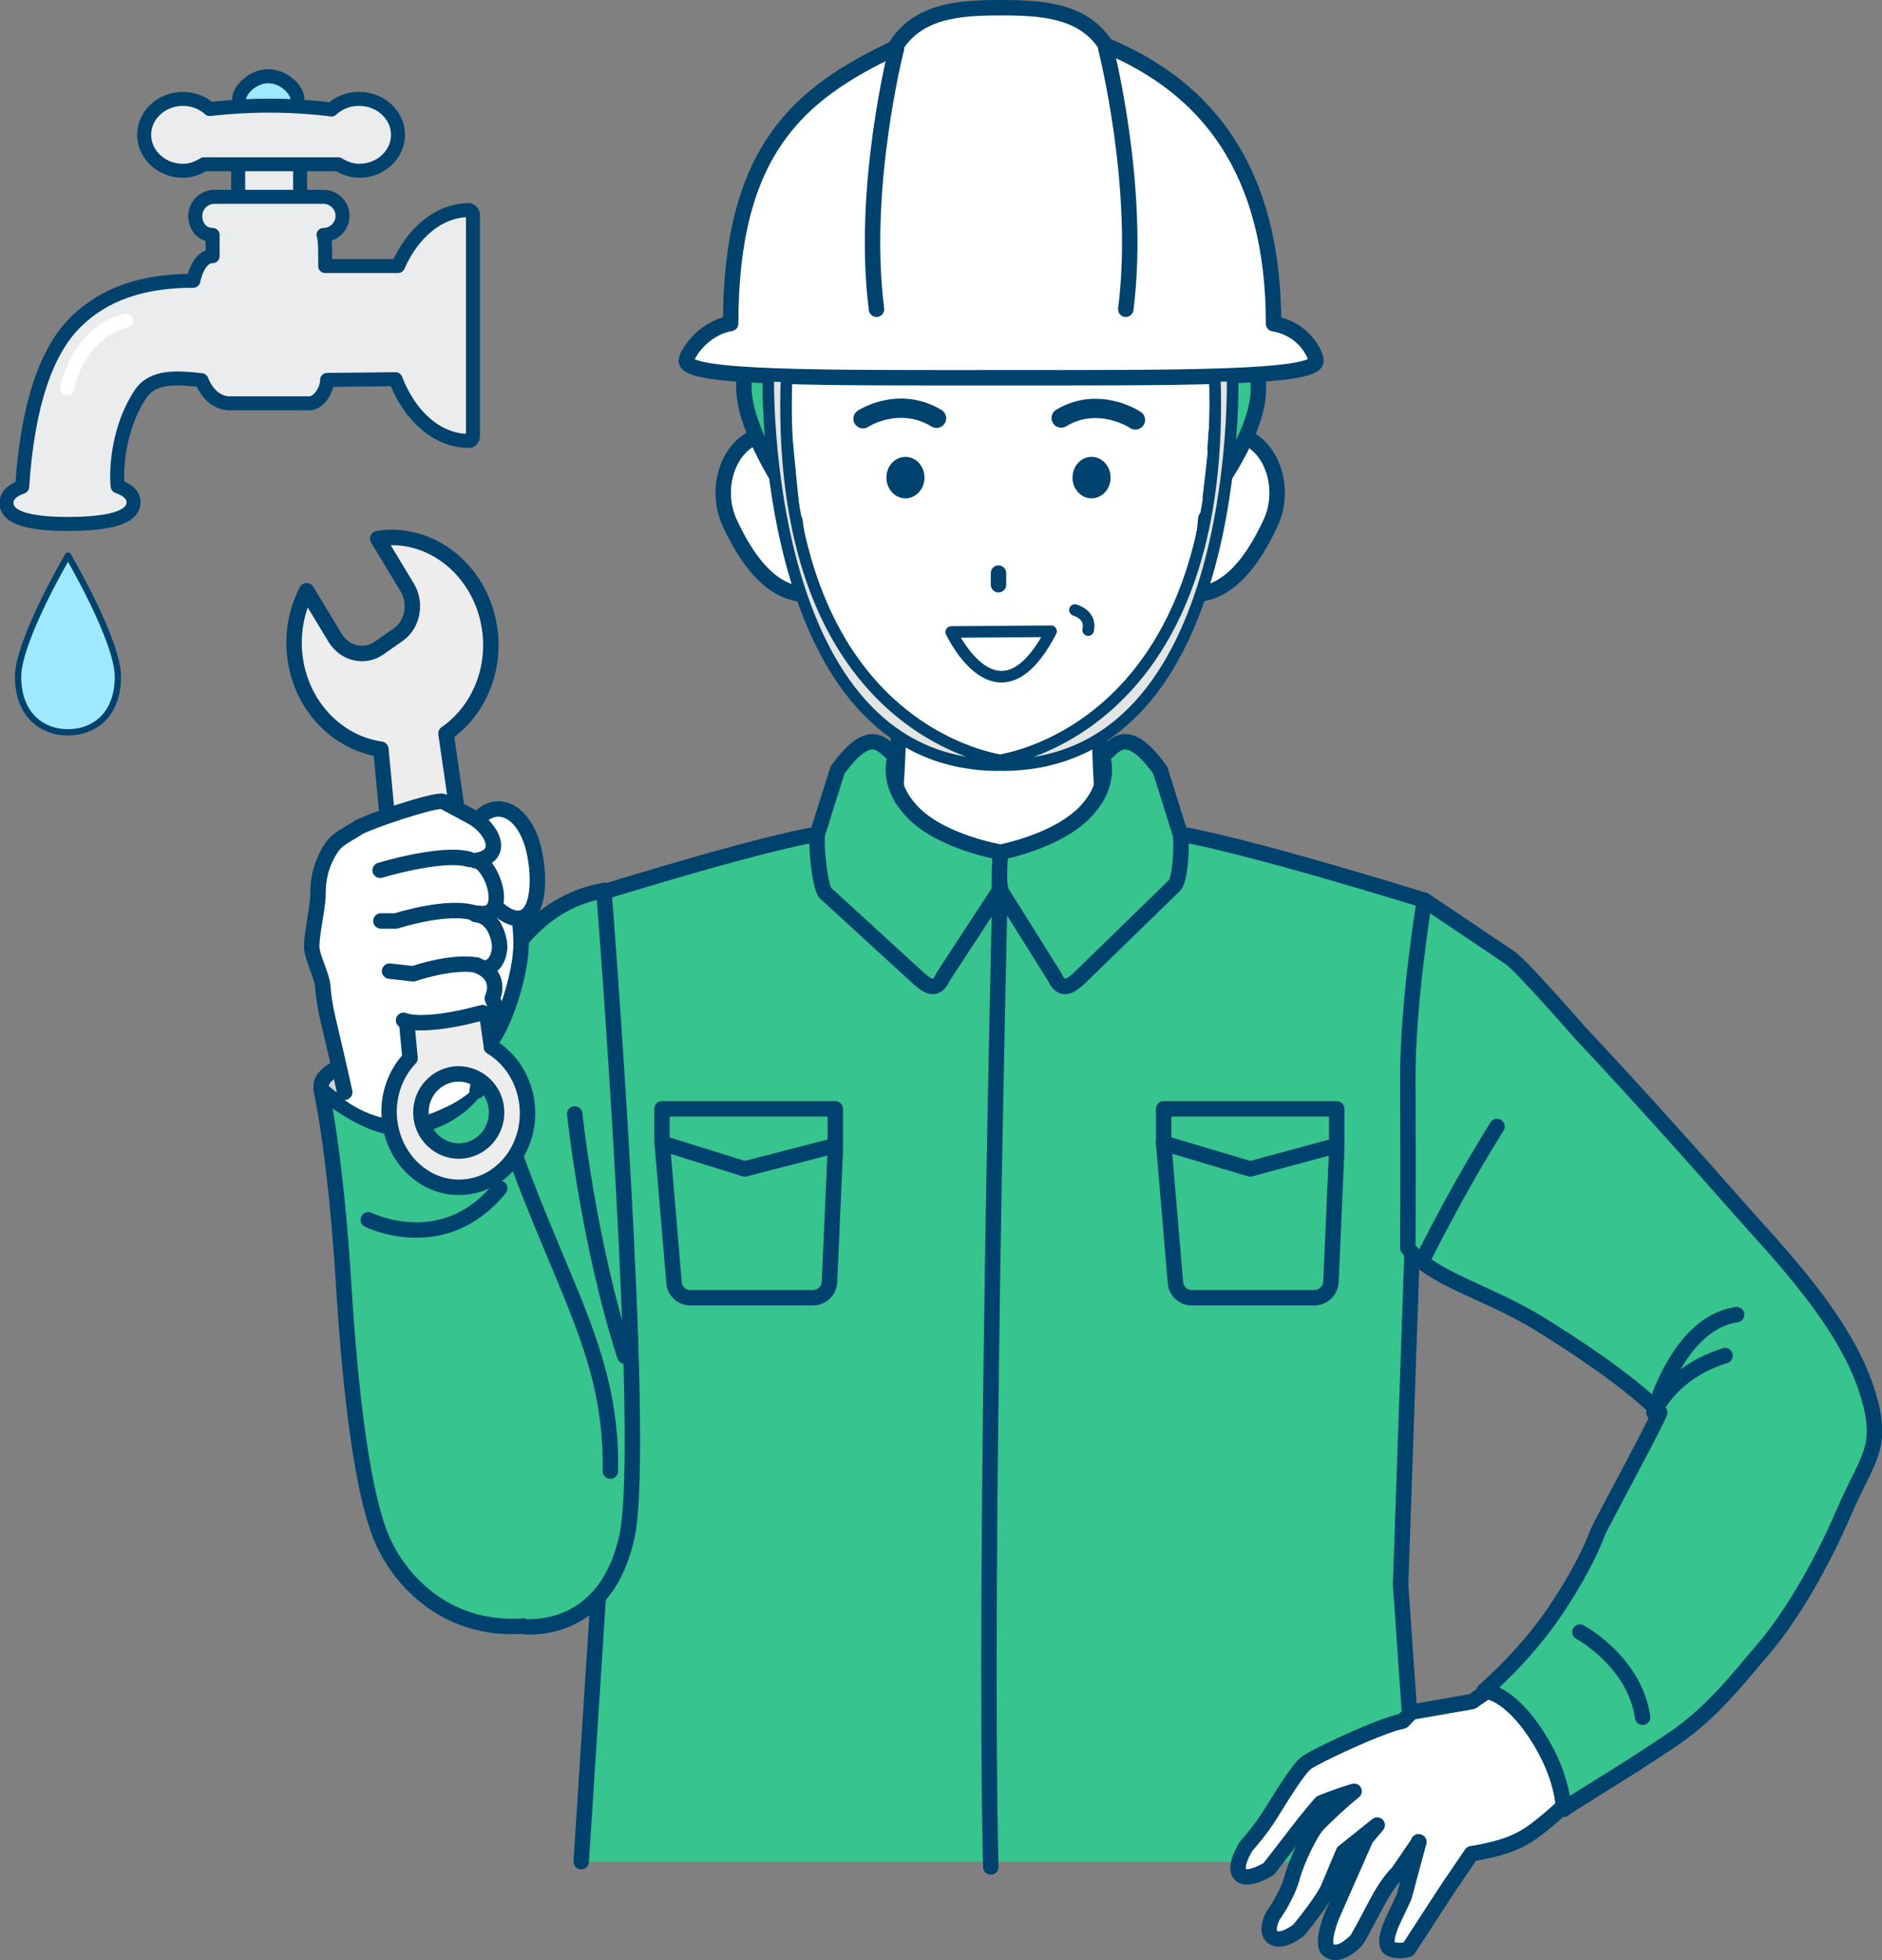 <?xml version="1.0" encoding="UTF-8"?><svg id="_レイヤー_2" xmlns="http://www.w3.org/2000/svg" viewBox="0 0 78.07 81.26"><rect x="0" y="0" width="78.07" height="81.26" fill="#808080" stroke="none"/><defs><style>.cls-1,.cls-2,.cls-3{stroke-width:0px;}.cls-1,.cls-4{fill:#37c48e;}.cls-5,.cls-6,.cls-7,.cls-8,.cls-9,.cls-10,.cls-4,.cls-11,.cls-12,.cls-13,.cls-14,.cls-15,.cls-16{stroke-linecap:round;}.cls-5,.cls-6,.cls-7,.cls-8,.cls-9,.cls-10,.cls-4,.cls-12,.cls-13,.cls-17,.cls-14,.cls-15,.cls-16{stroke:#00426e;}.cls-5,.cls-6,.cls-7,.cls-8,.cls-9,.cls-10,.cls-4,.cls-12,.cls-13,.cls-14,.cls-15,.cls-16{stroke-linejoin:round;}.cls-5,.cls-7,.cls-8,.cls-9,.cls-4{stroke-width:.64px;}.cls-5,.cls-14,.cls-3{fill:#fff;}.cls-6{stroke-width:.26px;}.cls-6,.cls-17{fill:#9ee9ff;}.cls-2{fill:#00426e;}.cls-7{fill:#d1d2d2;}.cls-8,.cls-10,.cls-11,.cls-12,.cls-13{fill:none;}.cls-9{fill:#ededee;}.cls-10{stroke-width:.64px;}.cls-11{stroke:#fff;}.cls-11,.cls-17{stroke-miterlimit:10;}.cls-11,.cls-17,.cls-15{stroke-width:.58px;}.cls-12,.cls-14,.cls-16{stroke-width:.48px;}.cls-13{stroke-width:.8px;}.cls-15{fill:#eaeced;}.cls-16{fill:#e3e4e4;}</style></defs><g id="_レイヤー_1-2"><path class="cls-5" d="M35.88,39.97c1.78-5.35,1.37-13.06,1.37-13.06h8.46s-.62,7.34,1.28,13.06h-11.11Z"/><path class="cls-1" d="M24.11,77.18h34.8l-.8-11.48.98-28.37s-11.33-3.53-11.38-2.73c-.21,3.53-12.43,3.55-12.64.02-.05-.8-11.09,2.7-11.09,2.7l.88,28.39-.74,11.48Z"/><path class="cls-8" d="M24.11,77.18l.74-11.48-.88-28.39s11.04-3.49,11.09-2.7c.21,3.53,12.43,3.51,12.64-.02.05-.8,11.38,2.73,11.38,2.73l-.98,28.37.8,11.48"/><path class="cls-8" d="M41.48,37.03s-.68,27.72-.38,40.37"/><polygon class="cls-8" points="34.65 45.97 27.46 45.97 27.46 47.39 30.89 48.46 34.65 47.49 34.65 45.97"/><path class="cls-8" d="M34.65,47.68l-.24,5.47c-.02.36-.32.65-.69.65h-5.08c-.36,0-.66-.28-.68-.63l-.49-5.78"/><polygon class="cls-8" points="55.45 47.49 51.86 48.46 48.27 47.39 48.27 45.97 55.45 45.97 55.45 47.49"/><path class="cls-8" d="M55.45,47.68l-.24,5.47c-.02.36-.32.65-.69.65h-5.08c-.36,0-.66-.28-.68-.63l-.49-5.78"/><path class="cls-4" d="M34.74,31.93l-.82,2.61c-.1.32.08,2.27.33,2.49l3.9,3.57c.44.39.73.43.97-.1l2.3-3.52c.08-.34.07-1.31.04-1.66,0,0-2.4-.41-3.59-1.64-1.19-1.22-.72-2.34-.72-2.34-.47-.28-.94-1.45-2.41.59Z"/><path class="cls-4" d="M48.13,31.93l.82,2.61c.1.32.02,1.95-.23,2.17l-4,3.89c-.44.39-.73.43-.97-.1l-2.2-3.51c-.17-.39-.05-1.39-.05-1.66,0,0,2.31-.43,3.5-1.65,1.19-1.22.72-2.34.72-2.34.47-.28.94-1.45,2.41.59Z"/><path class="cls-5" d="M34.08,20.19c.47,1.42,1.46,3.88.16,4.31-1.31.44-2.72-.11-3.98-2.85-.62-1.36-.09-3.16,1.22-3.59,1.31-.44,2.13.72,2.61,2.14Z"/><path class="cls-5" d="M48.9,20.19c-.47,1.42-1.46,3.88-.16,4.31,1.31.44,2.72-.11,3.98-2.85.62-1.36.09-3.16-1.22-3.59-1.31-.44-2.13.72-2.61,2.14Z"/><path class="cls-3" d="M50.22,15.6c-.13,7.78-1.8,16.13-8.8,16.13-7.45,0-8.8-9.42-8.8-16.13s4.18-11.43,9.04-11.43,8.67,4.73,8.56,11.43Z"/><path class="cls-12" d="M44.59,25.29s.7.19.55.83"/><path class="cls-8" d="M41.16,31.59c-7.47-.51-8.18-10-8.18-10"/><path class="cls-8" d="M50.02,21.49s-.59,9.58-8.06,10.09"/><ellipse class="cls-2" cx="45.28" cy="19.8" rx=".79" ry=".86"/><ellipse class="cls-2" cx="37.56" cy="19.8" rx=".79" ry=".86"/><path class="cls-13" d="M35.8,17.36s1.48-.97,3.05-.02"/><path class="cls-13" d="M47.1,17.41s-1.51-1.02-3.08-.08"/><line class="cls-8" x1="41.42" y1="23.76" x2="41.42" y2="24.24"/><path class="cls-14" d="M43.6,26.17c-2.19,4.22-4.14.03-4.14.03l4.14-.03Z"/><path class="cls-4" d="M50.67,15.85c0,.95-.46,4.75-.46,4.75,0,0,1.75-2.29,1.97-4.1.11-.94-.21-2.37-.67-2.37s-.83.77-.83,1.72Z"/><path class="cls-4" d="M32.39,15.78c0,.95.41,4.88.41,4.88,0,0-1.7-2.42-1.92-4.23-.11-.94.21-2.37.67-2.37s.83.77.83,1.72Z"/><path class="cls-5" d="M52.83,13.42c0-6.38-2.77-9.8-6.96-11.54-.93-1.46-2.67-1.56-4.34-1.56s-3.49.09-4.42,1.68c-3.96,1.87-6.8,4.22-6.8,11.41-1.17.2-1.84,1.3-1.84,1.55,0,.75,5.85.7,13.06.7s13.06.04,13.06-.7c0-.26-.49-1.33-1.76-1.54Z"/><path class="cls-8" d="M37.19,2s-1.48,5.76-.83,10.82"/><path class="cls-8" d="M45.87,2s1.48,5.76.83,10.82"/><path class="cls-16" d="M51.11,15.58h-.72c.48,13.14-6.92,15.58-8.9,15.94-1.98-.36-9.35-2.78-8.86-15.92l-.76-.02s-.38,16.14,9.56,16.14l.07-.02.07.02c10.03,0,9.56-16.14,9.56-16.14Z"/><path class="cls-4" d="M25.06,36.92c-3.5.6-6.02,4.33-6.86,13.32-.93,10-1.93,15.99,3.15,17.14.82.19,3.83.19,4.66-3.7.84-3.89-.96-26.77-.96-26.77Z"/><path class="cls-8" d="M23.84,46.18s.57,5.4,2.08,10.04"/><path class="cls-7" d="M20.35,44.29c.14.7-1.13,2.58-3.07,2.96-1.94.38-3.81-1.45-3.95-2.15-.14-.7,1.48-1.3,3.43-1.68,1.94-.38,3.46.17,3.59.88Z"/><path class="cls-1" d="M25.29,61.77c.1-5.56-2.77-10.09-4.99-17.17,0,0-.29,1.84-2.95,2.05-2.93.24-3.87-1.36-3.87-1.36,0,0,.3,2.65.69,6.56.37,3.68.67,9.78,1.78,11.84,0,0,1.42,4.82,6.24,3.36,1.69-.51,3.06-3,3.1-5.27Z"/><path class="cls-8" d="M15.28,50.57s3.12,1.56,5.45-1.31"/><path class="cls-10" d="M25.32,60.99c.1-5.56-2.73-8.42-5.12-16.7,0,0-.59,2.03-3.23,2.45-1.6.26-3.65-1.56-3.65-1.56,0,0,.59,2.47.94,8.15.25,3.99.75,9.05,1.79,10.9,0,0,1.6,3.47,5.67,3.18"/><path class="cls-5" d="M21.61,39.34c-.06,1.36-1.05,4.58-2.14,4.38-1.09-.2-2.74-3.67-2.36-5.76.38-2.09,1.41-3.18,2.49-2.98s2.1,2.24,2.01,4.36Z"/><path class="cls-5" d="M22.13,35.18c.28,1.1.25,2.69-.49,2.87-.74.19-1.78-1.05-2.06-2.15-.28-1.1.1-2.14.85-2.33.74-.19,1.43.5,1.7,1.6Z"/><path class="cls-3" d="M20.18,43.99c.48-1.23.17-1.25.17-1.25.47-.69.12-1.22.07-1.37,0,0-.04-1.28-.61-1.36.68.38.97-.49.91-.9,0,0-.1-1.13-1-1.22l.13-.05c1.35.23.57-2.14-.14-2.18,1.32-.18.68-1.37-.13-1.81l-1.19-.64c-.3-.13-3.18.86-3.51,1.07-.74.48-.98.47-1.36,1.25-.21.44-.33.88-.33,1.53,0,.52-.26,1.59-.26,2.15,0,.45.43,1.21.46,1.66.02.34.15.92.19,1.25.22,2.14.69,3.46.69,3.46,0,0,1.39,1.13,2.92.77,1.77-.41,2.52-1.28,2.52-1.28.29-.47.16-.33.45-1.09Z"/><path class="cls-8" d="M20.02,43.41s0,.65-.23,1.82"/><path class="cls-9" d="M20.39,43.4l-1.89-12.99c1.26-.87,2.03-2.47,1.83-4.21-.28-2.42-2.32-4.17-4.55-3.89-.04,0-.07.01-.11.02l1.22,2.02c.4.66.23,1.54-.37,1.96l-.8.56c-.6.42-1.42.23-1.82-.43l-1.18-1.95c-.41.79-.6,1.72-.49,2.7.24,2.06,1.75,3.61,3.57,3.87l1.21,12.81c-.62.65-.96,1.59-.85,2.59.2,1.71,1.63,2.94,3.21,2.74,1.57-.19,2.69-1.73,2.49-3.44-.12-1.03-.7-1.89-1.48-2.36ZM19.22,47.71c-.86.1-1.65-.53-1.75-1.4-.1-.88.51-1.67,1.37-1.78.86-.1,1.65.53,1.75,1.4.1.88-.51,1.67-1.38,1.78Z"/><polygon class="cls-3" points="20.25 41.77 19.84 41.77 16.34 42.47 15.65 33.96 18.11 33.22 19.33 33.81 20.17 39.01 20.25 41.77"/><path class="cls-8" d="M20.35,42.76c.47-.69.12-1.22.07-1.37,0,0,.47-.92-.61-1.36.68.38.97-.49.91-.9,0,0-.1-1.13-1-1.22l.13-.05c1.35.23.57-2.14-.14-2.18,1.32-.18.68-1.37-.13-1.81l-1.19-.64c-.3-.13-3.18.86-3.51,1.07-.74.48-.98.47-1.36,1.25-.21.44-.33.88-.33,1.53,0,.52-.26,1.59-.26,2.15,0,.45.43,1.21.46,1.66.02.34.11.93.19,1.25.5,2.12.72,3.14.72,3.14"/><path class="cls-8" d="M16.16,40.26l.98.11s1.58-.55,2.64-.36"/><path class="cls-8" d="M15.8,38.18h.63s2.19-.71,3.31-.31"/><path class="cls-8" d="M15.77,36.08s2.59-.79,3.71-.45"/><path class="cls-8" d="M20.02,41.98l-.68.17s-1.82.44-2.6.15"/><path class="cls-5" d="M64.47,69.22l-1.36-.1-2.04,1.42-2.52.44-.36.37c-.94.18-3.58,1.44-3.97,1.71-.33.22-.97,1.27-1.5,2.12-.45.73-1.02,1.35-1.02,1.35,0,0-.56.86-.25,1.18.31.32,1.18-.23,1.18-.23,0,0,.72-.92,1.16-1.5.44-.58,1-1.23,1-1.23,0,0,.49-.22,1.38-.49-.61.49-1.36,1.21-1.56,1.44-.22.25-.78,1.31-1.01,2.14-.22.8-.8,1.59-.8,1.59,0,0-.36.67.03.9.39.23,1.05-.32,1.05-.32,0,0,1-1.2,1.24-1.78.24-.58.61-1.45.61-1.45l1.4-1.12-.47.56-1.41,3.2s-.51,1.22-.11,1.45c.39.23.86-.17,1.11-.41.1-.1.65-1.18.94-1.71.42-.77.8-1.12.8-1.12l.87-1.27c.06.02-.06-.02,0,0l-.62,2.29-.49,1.04s-.44.95-.07,1.1c.36.15.74.02.74.02l1.6-2.46,1.02-1.5c1.82-.3,2.33-.7,3.2-1.42,1.9-1.6,2.97-3.64,2.97-3.64l-2.73-2.57Z"/><path class="cls-4" d="M77.59,58.17c-.78-3.19-3.87-6.27-5.58-8.22-3.76-4.28-6.46-7.13-6.46-7.13,0,0-2.43-2.79-2.92-3.12-2.8-1.88-3.54-2.38-3.54-2.38,0,0-.71,4.27-.69,7.45.02,4.03,0,6.97,0,6.97,1.03,1.3,3.21,1.77,5.41,3.11,1.21.74,3.69,2.33,5.04,3.7-.09.34-2.46,4.68-2.58,5-.33.87-.92,2-1.76,3.24-1.26,1.88-2.95,3.31-2.95,3.31,0,0,1.03-.02,2.27,1.97.84,1.35.99,2.39,1.04,2.94.03-.09,2.46-1.5,4.6-2.96,1.63-1.12,2.75-2.61,3.63-3.63,1.37-1.58,2.62-3.93,3.4-5.75.93-2.16,1.58-2.55,1.09-4.53Z"/><path class="cls-8" d="M72.04,54.5c-2.46.36-3.43,4.06-3.43,4.06,0,0,.68-1.66,2.95-2.36"/><path class="cls-8" d="M65.54,67.66s2.26,1.21,2.6,3.53"/><path class="cls-8" d="M62.1,46.7q-1.57,2.51-3.13,5.61"/><path class="cls-17" d="M12.34,4.1c0,.34-.54.62-1.21.62s-1.21-.28-1.21-.62.54-.94,1.21-.94,1.21.6,1.21.94Z"/><rect class="cls-15" x="9.88" y="5.46" width="2.57" height="6.54"/><path class="cls-15" d="M19.47,8.71h0c-1.26,0-2.35.93-2.96,2.32h-3.02s.02-1.17-.07-1.29h0c.43,0,.79-.36.79-.79s-.36-.79-.79-.79h-4.53c-.43,0-.79.36-.79.79s.28.79.72.79v.88c-.62,0-.8,1.02-.8,1.02-2.66,0-4.05.88-4.92,1.75-1.15,1.16-1.95,3.31-2.18,6.79-.4.14-.65.35-.65.67,0,.69,1.19.88,2.64.87,1.45-.01,2.63-.21,2.63-.9,0-.31-.26-.52-.66-.66-.08-.75.05-2.5.96-3.84.51-.75,1.52-.67,2.52-.56,0,0,.3.91,1.12.96h3.35c.4,0,.74-.56.74-.97l2.84-.03c.58,1.52,1.72,2.56,3.05,2.56h0c.09,0,.16-.1.16-.22v-9.12c0-.12-.07-.22-.16-.22Z"/><path class="cls-15" d="M14.89,4.1c-.45,0-.85.17-1.14.44-1.68-.21-3.37-.21-5.05-.02-.29-.26-.68-.42-1.11-.42-.89,0-1.61.67-1.61,1.49s.72,1.49,1.61,1.49c.33,0,.61-.11.87-.27h5.57c.25.15.54.27.87.27.89,0,1.61-.67,1.61-1.49s-.72-1.49-1.61-1.49Z"/><path class="cls-11" d="M2.78,16.1s.43-2.31,2.46-2.81"/><path class="cls-6" d="M4.89,28.06c0,1.52-.93,2.3-2.07,2.3s-2.07-.79-2.07-2.3,2.07-5.03,2.07-5.03c0,0,2.07,3.51,2.07,5.03Z"/></g></svg>
